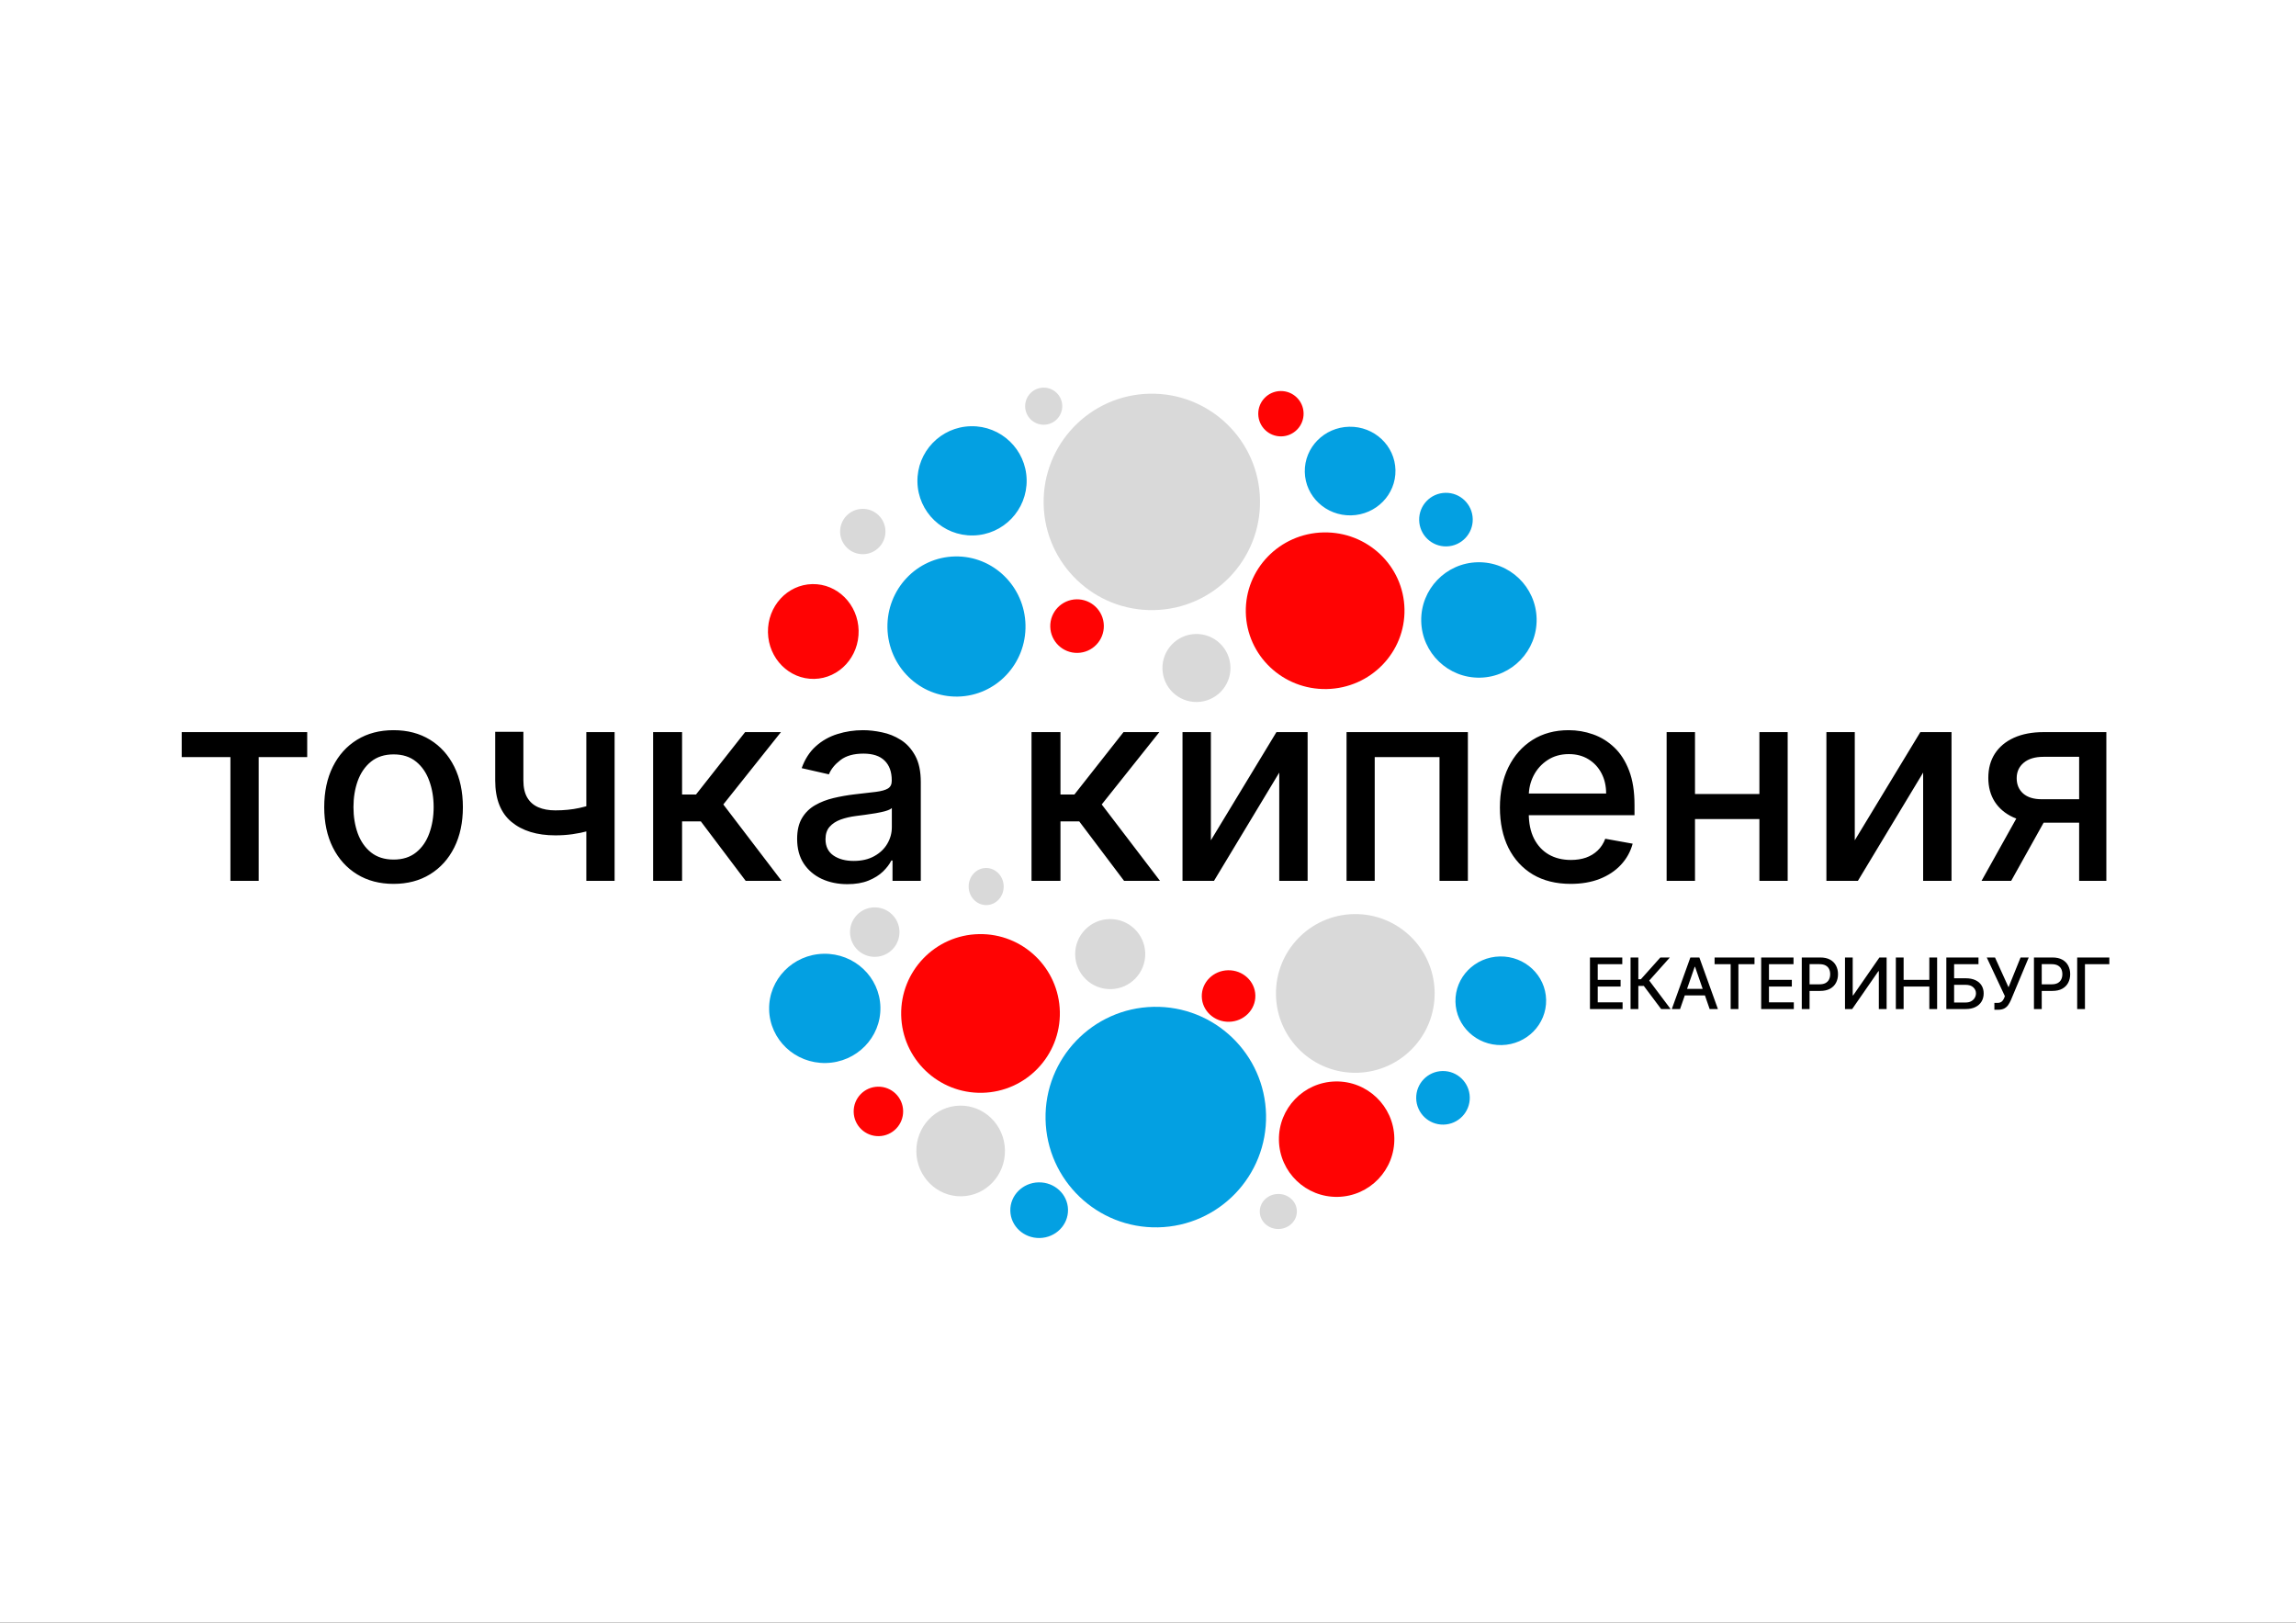 <svg width="842px" height="595px" viewBox="0 0 842 595" fill="none" xmlns="http://www.w3.org/2000/svg" preserveAspectRatio="none">
<rect x="0" y="0" width="842" height="595" fill="#333333" stroke="none"/>
<g clip-path="url(#clip0_4_191)">
<rect width="595" height="842" transform="matrix(0 -1 1 0 0 595)" fill="white"/>
<circle cx="382.75" cy="148.94" r="6.803" transform="rotate(-1.17 382.75 148.94)" fill="#D9D9D9"/>
<circle cx="316.405" cy="194.9" r="8.314" transform="rotate(-1.17 316.405 194.9)" fill="#D9D9D9"/>
<circle cx="438.766" cy="244.942" r="12.472" transform="rotate(-1.17 438.766 244.942)" fill="#D9D9D9"/>
<circle cx="407.142" cy="349.855" r="12.849" transform="rotate(-1.17 407.142 349.855)" fill="#D9D9D9"/>
<ellipse cx="495.125" cy="172.727" rx="16.629" ry="16.251" transform="rotate(-1.17 495.125 172.727)" fill="#03A0E2"/>
<circle cx="530.265" cy="190.531" r="9.826" transform="rotate(-1.17 530.265 190.531)" fill="#03A0E2"/>
<circle cx="542.357" cy="227.328" r="21.164" transform="rotate(-1.17 542.357 227.328)" fill="#03A0E2"/>
<circle cx="469.748" cy="151.699" r="8.314" transform="rotate(-1.17 469.748 151.699)" fill="#FF0303"/>
<circle cx="394.982" cy="229.583" r="9.826" transform="rotate(-1.17 394.982 229.583)" fill="#FF0303"/>
<circle cx="529.179" cy="402.551" r="9.826" transform="rotate(-1.17 529.179 402.551)" fill="#03A0E2"/>
<ellipse cx="550.376" cy="366.964" rx="16.629" ry="16.251" transform="rotate(-1.17 550.376 366.964)" fill="#03A0E2"/>
<ellipse cx="468.794" cy="444.231" rx="6.803" ry="6.425" transform="rotate(-1.17 468.794 444.231)" fill="#D9D9D9"/>
<ellipse cx="361.653" cy="325.08" rx="6.425" ry="6.803" transform="rotate(-1.17 361.653 325.08)" fill="#D9D9D9"/>
<circle cx="490.176" cy="417.712" r="21.164" transform="rotate(-1.17 490.176 417.712)" fill="#FF0303"/>
<circle cx="497.023" cy="364.274" r="29.1" transform="rotate(-1.17 497.023 364.274)" fill="#D9D9D9"/>
<ellipse cx="450.548" cy="365.223" rx="9.826" ry="9.448" transform="rotate(-1.17 450.548 365.223)" fill="#FF0303"/>
<circle cx="320.792" cy="341.791" r="9.07" transform="rotate(-1.17 320.792 341.791)" fill="#D9D9D9"/>
<circle cx="359.58" cy="371.617" r="29.1" transform="rotate(-1.17 359.58 371.617)" fill="#FF0303"/>
<ellipse cx="352.294" cy="422.04" rx="16.251" ry="16.629" transform="rotate(-1.17 352.294 422.04)" fill="#D9D9D9"/>
<circle cx="322.135" cy="407.536" r="9.07" transform="rotate(-1.17 322.135 407.536)" fill="#FF0303"/>
<ellipse cx="381.087" cy="443.754" rx="10.582" ry="10.204" transform="rotate(-1.17 381.087 443.754)" fill="#03A0E2"/>
<circle cx="423.861" cy="409.616" r="40.438" transform="rotate(-1.17 423.861 409.616)" fill="#03A0E2"/>
<ellipse cx="302.463" cy="369.76" rx="20.408" ry="20.03" transform="rotate(-1.17 302.463 369.76)" fill="#03A0E2"/>
<ellipse cx="485.965" cy="223.944" rx="29.1" ry="28.722" transform="rotate(-1.17 485.965 223.944)" fill="#FF0303"/>
<ellipse cx="298.254" cy="231.559" rx="16.629" ry="17.384" transform="rotate(-1.17 298.254 231.559)" fill="#FF0303"/>
<circle cx="422.402" cy="184.04" r="39.682" transform="rotate(-1.17 422.402 184.04)" fill="#D9D9D9"/>
<circle cx="356.471" cy="176.315" r="20.03" transform="rotate(-1.17 356.471 176.315)" fill="#03A0E2"/>
<ellipse cx="350.759" cy="229.73" rx="25.321" ry="25.699" transform="rotate(-1.17 350.759 229.73)" fill="#03A0E2"/>
<path d="M66.636 277.616V268.455H112.659V277.616H94.868V323H84.499V277.616H66.636ZM144.327 324.101C139.213 324.101 134.75 322.929 130.939 320.585C127.127 318.241 124.168 314.963 122.061 310.749C119.954 306.535 118.9 301.61 118.9 295.976C118.9 290.318 119.954 285.37 122.061 281.132C124.168 276.894 127.127 273.604 130.939 271.26C134.75 268.916 139.213 267.744 144.327 267.744C149.44 267.744 153.903 268.916 157.714 271.26C161.526 273.604 164.485 276.894 166.592 281.132C168.699 285.37 169.753 290.318 169.753 295.976C169.753 301.61 168.699 306.535 166.592 310.749C164.485 314.963 161.526 318.241 157.714 320.585C153.903 322.929 149.44 324.101 144.327 324.101ZM144.362 315.188C147.676 315.188 150.423 314.312 152.601 312.56C154.779 310.808 156.389 308.476 157.43 305.564C158.496 302.652 159.028 299.444 159.028 295.94C159.028 292.46 158.496 289.264 157.43 286.352C156.389 283.417 154.779 281.061 152.601 279.286C150.423 277.51 147.676 276.622 144.362 276.622C141.024 276.622 138.254 277.51 136.052 279.286C133.874 281.061 132.253 283.417 131.187 286.352C130.146 289.264 129.625 292.46 129.625 295.94C129.625 299.444 130.146 302.652 131.187 305.564C132.253 308.476 133.874 310.808 136.052 312.56C138.254 314.312 141.024 315.188 144.362 315.188ZM225.39 268.455V323H215.021V268.455H225.39ZM220.88 293.774V302.936C219.247 303.599 217.518 304.191 215.695 304.712C213.873 305.209 211.955 305.599 209.943 305.884C207.93 306.168 205.835 306.31 203.657 306.31C196.91 306.31 191.548 304.664 187.57 301.374C183.593 298.059 181.605 292.993 181.605 286.175V268.348H191.938V286.175C191.938 288.755 192.412 290.85 193.359 292.46C194.306 294.07 195.655 295.254 197.407 296.011C199.159 296.769 201.242 297.148 203.657 297.148C206.853 297.148 209.801 296.852 212.499 296.26C215.222 295.644 218.016 294.816 220.88 293.774ZM239.515 323V268.455H250.133V291.324H255.246L273.251 268.455H286.39L265.26 294.982L286.638 323H273.464L257.022 301.196H250.133V323H239.515ZM310.759 324.207C307.303 324.207 304.178 323.568 301.384 322.29C298.591 320.988 296.377 319.106 294.744 316.643C293.134 314.181 292.329 311.163 292.329 307.588C292.329 304.51 292.921 301.977 294.105 299.989C295.288 298 296.886 296.426 298.899 295.266C300.911 294.106 303.16 293.23 305.646 292.638C308.132 292.046 310.665 291.596 313.245 291.288C316.512 290.91 319.164 290.602 321.2 290.365C323.236 290.105 324.715 289.69 325.639 289.122C326.562 288.554 327.024 287.631 327.024 286.352V286.104C327.024 283.002 326.148 280.599 324.396 278.895C322.668 277.19 320.087 276.338 316.654 276.338C313.079 276.338 310.262 277.131 308.203 278.717C306.167 280.28 304.758 282.02 303.977 283.938L293.998 281.665C295.182 278.35 296.91 275.675 299.183 273.639C301.479 271.58 304.119 270.088 307.102 269.165C310.085 268.218 313.222 267.744 316.512 267.744C318.69 267.744 320.999 268.005 323.437 268.526C325.899 269.023 328.195 269.946 330.326 271.295C332.481 272.645 334.244 274.574 335.617 277.084C336.99 279.57 337.677 282.801 337.677 286.778V323H327.308V315.543H326.882C326.195 316.916 325.165 318.265 323.792 319.591C322.419 320.917 320.655 322.018 318.501 322.893C316.347 323.769 313.766 324.207 310.759 324.207ZM313.068 315.685C316.003 315.685 318.513 315.105 320.596 313.945C322.703 312.785 324.301 311.269 325.39 309.399C326.503 307.505 327.059 305.481 327.059 303.327V296.295C326.68 296.674 325.946 297.029 324.857 297.361C323.792 297.669 322.573 297.941 321.2 298.178C319.827 298.391 318.489 298.592 317.187 298.781C315.885 298.947 314.796 299.089 313.92 299.207C311.86 299.468 309.978 299.906 308.274 300.521C306.593 301.137 305.243 302.025 304.225 303.185C303.231 304.321 302.734 305.836 302.734 307.73C302.734 310.358 303.704 312.347 305.646 313.696C307.587 315.022 310.061 315.685 313.068 315.685ZM378.284 323V268.455H388.902V291.324H394.016L412.02 268.455H425.159L404.03 294.982L425.408 323H412.233L395.791 301.196H388.902V323H378.284ZM444.06 308.121L468.101 268.455H479.536V323H469.131V283.298L445.197 323H433.655V268.455H444.06V308.121ZM493.812 323V268.455H538.307V323H527.903V277.616H504.145V323H493.812ZM576.012 324.101C570.637 324.101 566.009 322.953 562.127 320.656C558.268 318.336 555.285 315.081 553.178 310.891C551.094 306.677 550.053 301.741 550.053 296.082C550.053 290.495 551.094 285.571 553.178 281.31C555.285 277.048 558.22 273.722 561.985 271.331C565.772 268.94 570.2 267.744 575.266 267.744C578.343 267.744 581.326 268.253 584.215 269.271C587.103 270.289 589.695 271.887 591.992 274.065C594.288 276.243 596.099 279.072 597.425 282.553C598.751 286.009 599.414 290.211 599.414 295.159V298.923H556.054V290.969H589.009C589.009 288.175 588.441 285.701 587.304 283.547C586.168 281.369 584.57 279.652 582.51 278.398C580.474 277.143 578.083 276.516 575.337 276.516C572.354 276.516 569.75 277.25 567.524 278.717C565.323 280.161 563.618 282.055 562.411 284.399C561.227 286.719 560.635 289.241 560.635 291.963V298.178C560.635 301.823 561.274 304.925 562.553 307.482C563.855 310.038 565.666 311.991 567.986 313.341C570.306 314.667 573.017 315.33 576.118 315.33C578.13 315.33 579.965 315.045 581.622 314.477C583.28 313.885 584.712 313.009 585.919 311.849C587.127 310.689 588.05 309.257 588.689 307.553L598.739 309.364C597.934 312.323 596.49 314.915 594.406 317.141C592.347 319.342 589.754 321.059 586.629 322.29C583.528 323.497 579.989 324.101 576.012 324.101ZM648.162 291.146V300.344H618.616V291.146H648.162ZM621.599 268.455V323H611.194V268.455H621.599ZM655.584 268.455V323H645.214V268.455H655.584ZM680.193 308.121L704.234 268.455H715.669V323H705.264V283.298L681.329 323H669.788V268.455H680.193V308.121ZM762.473 323V277.51H749.405C746.303 277.51 743.889 278.232 742.16 279.676C740.432 281.12 739.568 283.014 739.568 285.358C739.568 287.678 740.361 289.548 741.947 290.969C743.557 292.366 745.806 293.064 748.694 293.064H765.562V301.658H748.694C744.67 301.658 741.19 300.995 738.254 299.669C735.342 298.32 733.093 296.414 731.507 293.952C729.944 291.49 729.163 288.578 729.163 285.216C729.163 281.783 729.968 278.824 731.578 276.338C733.211 273.829 735.543 271.887 738.574 270.514C741.628 269.141 745.238 268.455 749.405 268.455H772.452V323H762.473ZM726.677 323L742.054 295.443H752.92L737.544 323H726.677Z" fill="black"/>
<path d="M583.077 370V351.091H594.933V353.547H585.93V359.308H594.314V361.755H585.93V367.544H595.043V370H583.077ZM609.181 370L602.829 361.524H600.816V370H597.963V351.091H600.816V359.077H601.749L608.895 351.091H612.376L604.814 359.558L612.662 370H609.181ZM616.123 370H613.094L619.899 351.091H623.195L630 370H626.971L621.625 354.526H621.478L616.123 370ZM616.63 362.595H626.454V364.996H616.63V362.595ZM628.783 353.547V351.091H643.418V353.547H637.518V370H634.674V353.547H628.783ZM645.871 370V351.091H657.727V353.547H648.724V359.308H657.108V361.755H648.724V367.544H657.837V370H645.871ZM660.757 370V351.091H667.498C668.969 351.091 670.187 351.359 671.154 351.894C672.12 352.43 672.843 353.162 673.324 354.092C673.804 355.015 674.044 356.055 674.044 357.212C674.044 358.376 673.801 359.422 673.314 360.352C672.834 361.275 672.108 362.007 671.135 362.549C670.169 363.085 668.953 363.352 667.488 363.352H662.853V360.933H667.23C668.159 360.933 668.913 360.773 669.492 360.453C670.07 360.127 670.495 359.684 670.766 359.124C671.037 358.563 671.172 357.926 671.172 357.212C671.172 356.498 671.037 355.864 670.766 355.31C670.495 354.756 670.067 354.322 669.483 354.009C668.904 353.695 668.141 353.538 667.193 353.538H663.61V370H660.757ZM676.608 351.091H679.434V364.977H679.609L689.23 351.091H691.87V370H689.017V356.132H688.842L679.24 370H676.608V351.091ZM695.252 370V351.091H698.105V359.308H707.532V351.091H710.394V370H707.532V361.755H698.105V370H695.252ZM713.769 370V351.091H725.56V353.547H716.622V358.717H720.851C722.254 358.717 723.445 358.945 724.424 359.401C725.409 359.856 726.16 360.499 726.677 361.33C727.2 362.161 727.462 363.14 727.462 364.266C727.462 365.393 727.2 366.387 726.677 367.249C726.16 368.11 725.409 368.784 724.424 369.271C723.445 369.757 722.254 370 720.851 370H713.769ZM716.622 367.599H720.851C721.663 367.599 722.35 367.439 722.91 367.119C723.476 366.799 723.904 366.384 724.193 365.873C724.489 365.362 724.636 364.814 724.636 364.229C724.636 363.38 724.31 362.651 723.658 362.041C723.005 361.426 722.069 361.118 720.851 361.118H716.622V367.599ZM731.39 370.259V367.747H732.526C733 367.747 733.391 367.667 733.699 367.507C734.012 367.347 734.268 367.132 734.465 366.861C734.668 366.584 734.837 366.282 734.973 365.956L735.24 365.282L728.593 351.091H731.621L736.579 362.023L740.993 351.091H743.984L737.447 366.722C737.17 367.35 736.85 367.932 736.487 368.467C736.13 369.003 735.653 369.437 735.056 369.769C734.459 370.095 733.668 370.259 732.683 370.259H731.39ZM745.902 370V351.091H752.642C754.114 351.091 755.332 351.359 756.299 351.894C757.265 352.43 757.988 353.162 758.468 354.092C758.949 355.015 759.189 356.055 759.189 357.212C759.189 358.376 758.945 359.422 758.459 360.352C757.979 361.275 757.253 362.007 756.28 362.549C755.314 363.085 754.098 363.352 752.633 363.352H747.998V360.933H752.375C753.304 360.933 754.058 360.773 754.637 360.453C755.215 360.127 755.64 359.684 755.911 359.124C756.182 358.563 756.317 357.926 756.317 357.212C756.317 356.498 756.182 355.864 755.911 355.31C755.64 354.756 755.212 354.322 754.628 354.009C754.049 353.695 753.286 353.538 752.338 353.538H748.755V370H745.902ZM773.544 351.091V353.547H764.606V370H761.753V351.091H773.544Z" fill="black"/>
</g>
<defs>
<clipPath id="clip0_4_191">
<rect width="595" height="842" fill="white" transform="matrix(0 -1 1 0 0 595)"/>
</clipPath>
</defs>
</svg>
